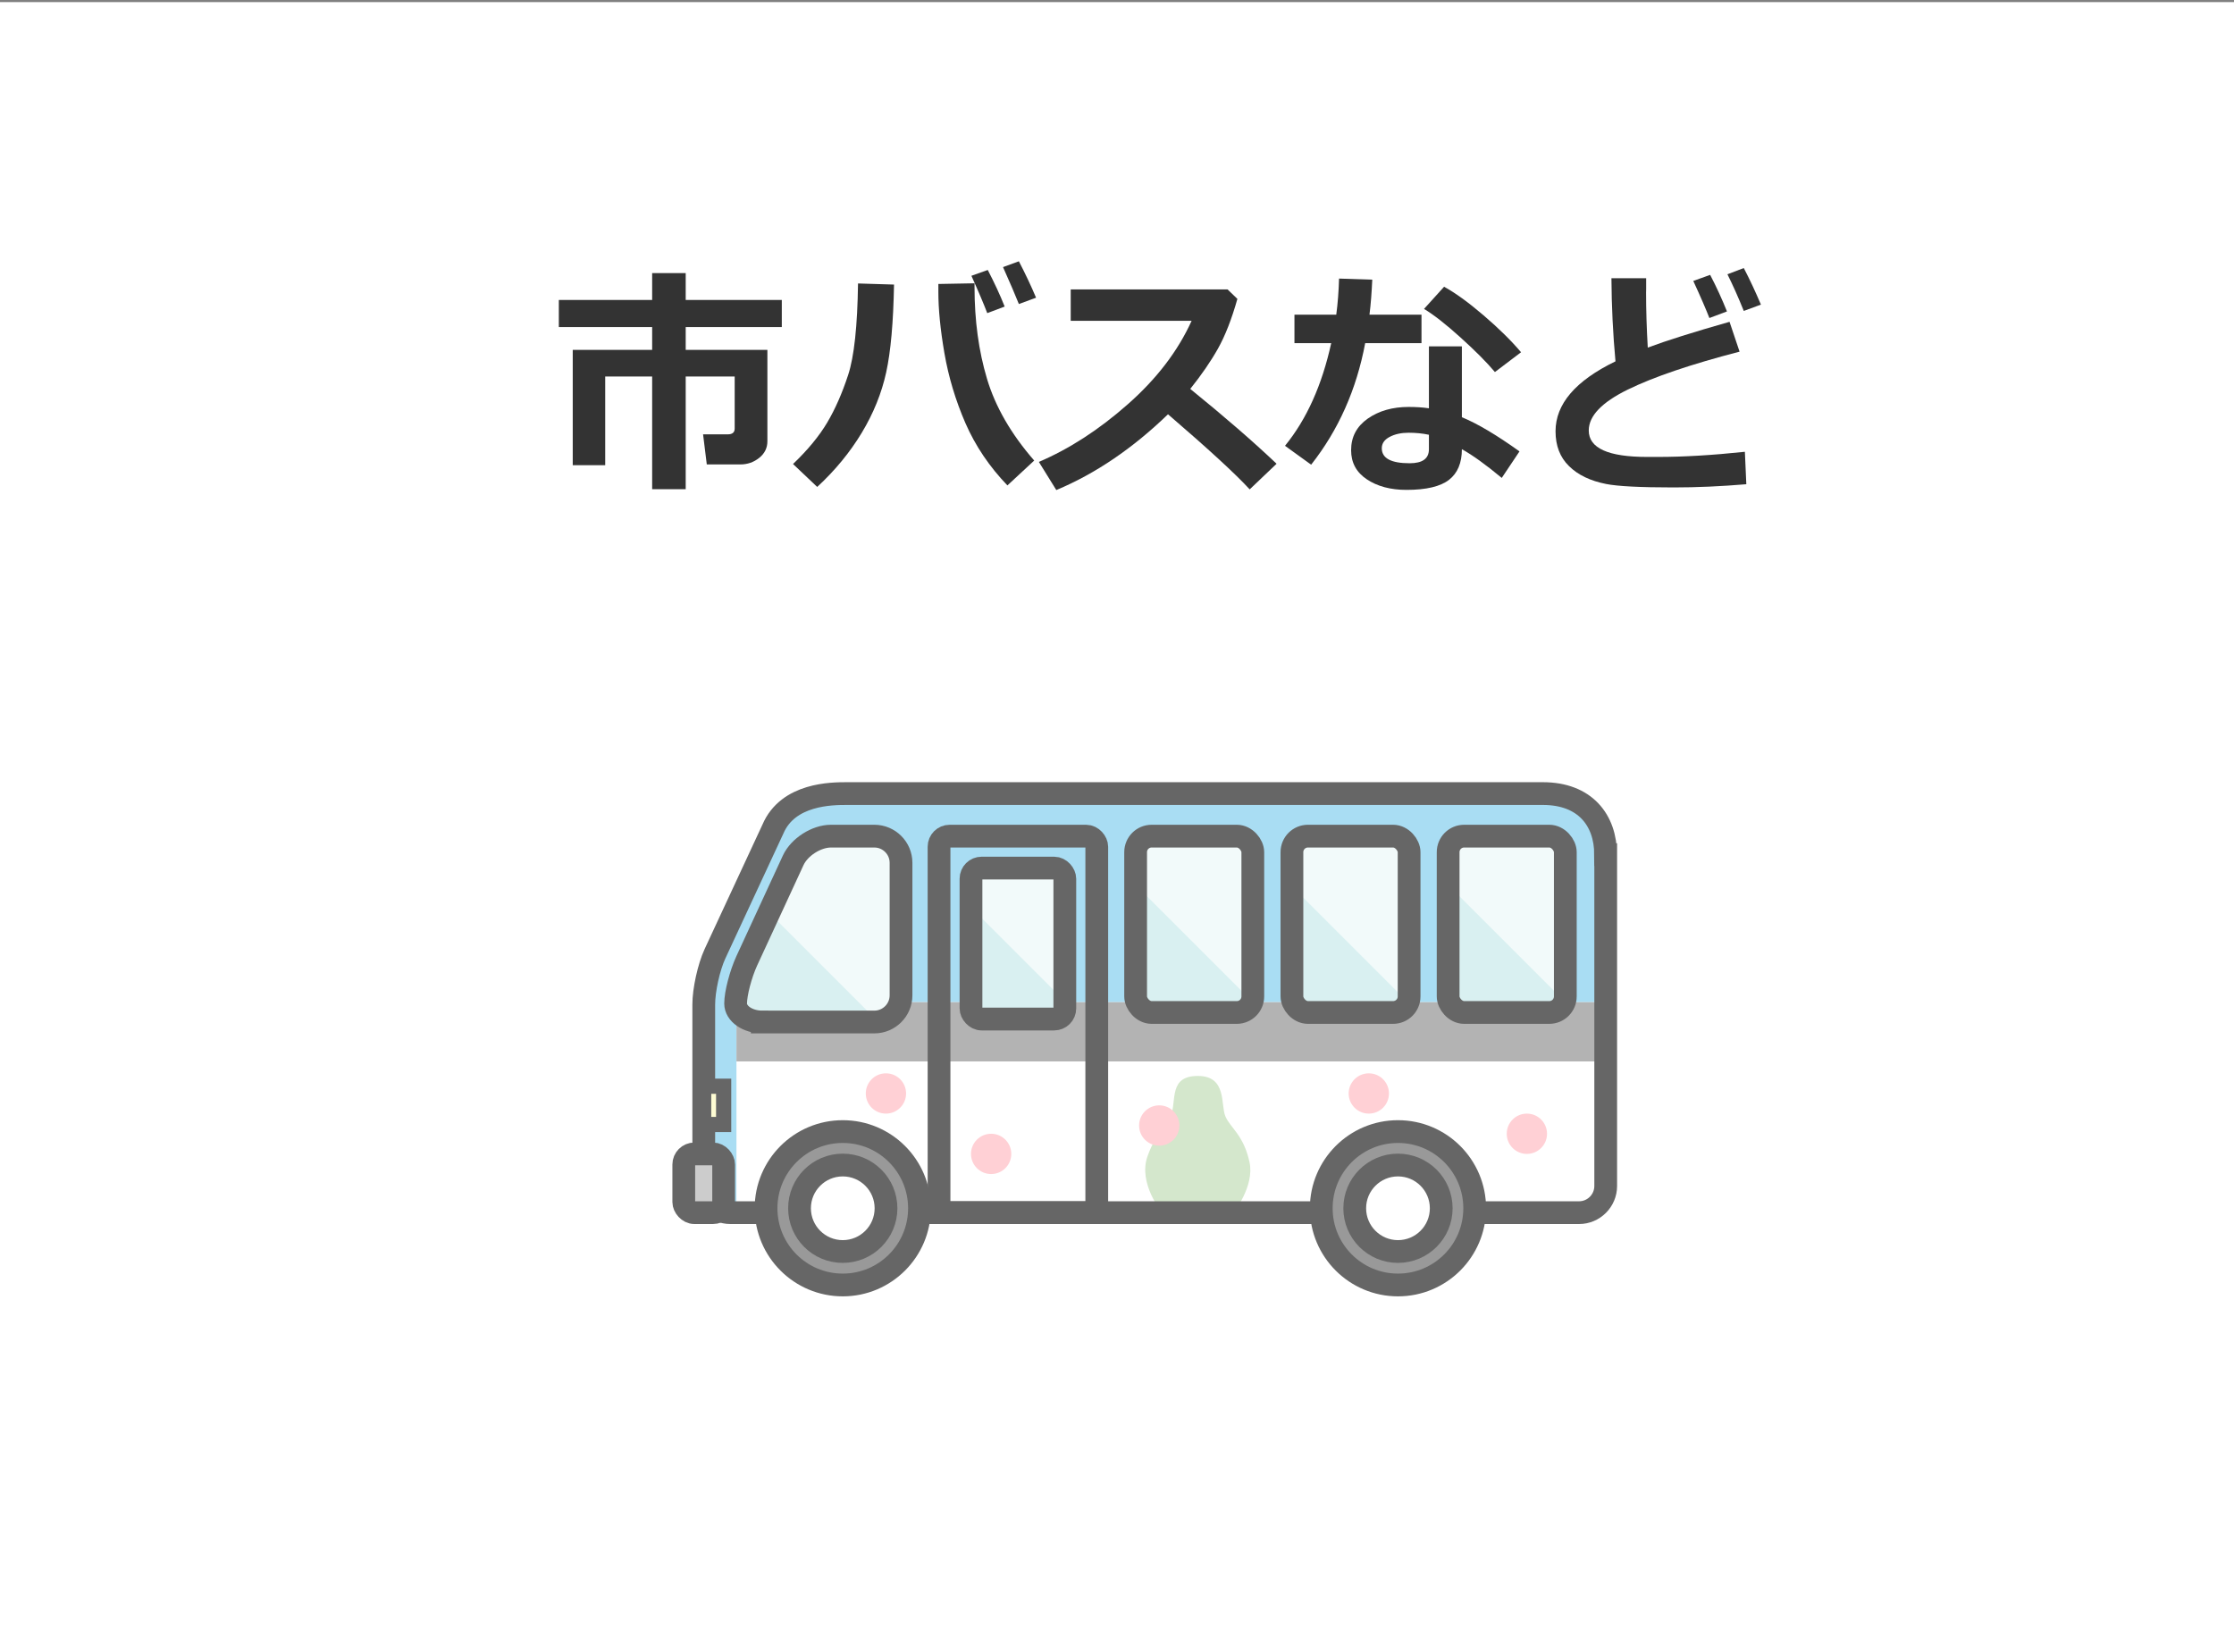 <?xml version="1.0" encoding="UTF-8"?><svg id="_レイヤー_1" xmlns="http://www.w3.org/2000/svg" width="265" height="196" viewBox="0 0 265 196"><rect x="0" y="0" width="265" height="196" fill="#808080" stroke="none"/><defs><style>.cls-1{fill:#fefcd3;stroke-width:1.8px;}.cls-1,.cls-2,.cls-3,.cls-4{stroke:#666;stroke-miterlimit:10;}.cls-2{fill:#999;}.cls-2,.cls-3,.cls-4{stroke-width:2.7px;}.cls-3,.cls-5{fill:#fff;}.cls-4{fill:none;}.cls-6{fill:#f2fafa;}.cls-6,.cls-7,.cls-8,.cls-9,.cls-10,.cls-11,.cls-12,.cls-5,.cls-13,.cls-14{stroke-width:0px;}.cls-7{fill:#ccc;}.cls-8{fill:#d4e7cc;}.cls-9{fill:#d9f0f1;}.cls-10{fill:#a9ddf3;}.cls-11{fill:#b3b3b3;}.cls-12{fill:#333;}.cls-13{fill:#edf7db;}.cls-14{fill:#ffd0d5;}</style></defs><rect class="cls-5" x="0" y=".25" width="265" height="196"/><path class="cls-12" d="M91.03,52.35c0,.79-.32,1.45-.97,1.97-.65.52-1.39.78-2.24.78h-3.98l-.44-3.57h2.93c.55,0,.82-.23.82-.69v-6.17h-5.81v13.37h-3.98v-13.37h-5.57v10.52h-3.85v-13.68h9.42v-2.71h-11.07v-3.21h11.07v-3.19h3.98v3.19h11.4v3.21h-11.4v2.71h9.69v10.85Z"/><path class="cls-12" d="M106.05,33.76c-.08,4.48-.39,7.96-.93,10.42s-1.5,4.85-2.9,7.17c-1.4,2.32-3.16,4.46-5.28,6.42l-2.87-2.72c1.75-1.67,3.1-3.31,4.05-4.91.95-1.6,1.78-3.49,2.49-5.66s1.1-5.79,1.17-10.85l4.26.13ZM122.69,54.63l-3.19,2.96c-2.14-2.23-3.8-4.69-4.98-7.39-1.17-2.7-2-5.46-2.49-8.29s-.72-5.25-.72-7.26v-.96s4.29-.08,4.29-.08v.47c0,3.93.49,7.55,1.48,10.86.99,3.31,2.85,6.55,5.6,9.7ZM119.18,36.37l-2.07.78c-.39-1.02-1.01-2.5-1.88-4.43l1.94-.69c.79,1.52,1.46,2.97,2.01,4.35ZM122.9,35.32l-2.04.75c-.4-1-1.02-2.46-1.88-4.38l1.88-.69c.77,1.48,1.45,2.92,2.04,4.32Z"/><path class="cls-12" d="M151.43,55.02l-3.19,3.04c-1.67-1.82-4.9-4.79-9.69-8.91-4.19,4.05-8.61,7.05-13.25,8.99l-2.07-3.34c3.61-1.54,7.12-3.81,10.54-6.83,3.42-3.01,5.95-6.31,7.58-9.91h-14.34v-3.72h18.61l1.16,1.12c-.68,2.41-1.45,4.38-2.31,5.91-.86,1.53-1.96,3.12-3.28,4.77,4.08,3.31,7.49,6.27,10.24,8.88Z"/><path class="cls-12" d="M162.78,33.18c-.07,1.51-.17,2.89-.33,4.15h6.17v3.38h-6.68c-1.03,5.5-3.17,10.31-6.41,14.42l-3.1-2.24c2.57-3.15,4.39-7.21,5.48-12.18h-4.36v-3.38h4.96c.18-1.35.29-2.78.33-4.28l3.95.13ZM180.24,53.56l-2.1,3.14c-1.89-1.57-3.46-2.7-4.73-3.41,0,1.63-.51,2.85-1.53,3.64s-2.7,1.19-5.04,1.19c-1.89,0-3.46-.42-4.7-1.25-1.25-.83-1.87-1.98-1.87-3.46,0-1.58.66-2.82,1.98-3.75,1.32-.92,2.94-1.38,4.84-1.38.87,0,1.67.05,2.41.16v-7.35h3.91v8.41c1.81.74,4.09,2.09,6.83,4.05ZM169.5,51.58c-.75-.16-1.56-.24-2.41-.24s-1.62.16-2.24.49c-.63.33-.94.78-.94,1.35,0,1.19,1.1,1.78,3.3,1.78,1.53,0,2.29-.55,2.29-1.66v-1.73ZM180.43,41.79l-3.1,2.35c-.97-1.16-2.34-2.53-4.09-4.11s-3.2-2.71-4.32-3.38l2.38-2.63c1.32.72,2.88,1.85,4.68,3.39,1.8,1.54,3.28,3,4.45,4.38Z"/><path class="cls-12" d="M207.14,57.45c-2.98.25-5.85.38-8.61.38-3.98,0-6.66-.14-8.01-.41-1.87-.37-3.34-1.07-4.4-2.12-1.07-1.04-1.6-2.42-1.6-4.13,0-3.24,2.37-6,7.11-8.3-.3-3.26-.46-6.54-.48-9.86h4.12v1.28s-.01.42-.01.42c0,2.1.07,4.27.2,6.53,2.18-.82,5.41-1.84,9.7-3.06l1.19,3.54c-5.78,1.5-10.2,3-13.28,4.51-3.07,1.51-4.61,3.12-4.61,4.84,0,2.1,2.31,3.14,6.92,3.14h1.32c2.97,0,6.4-.2,10.28-.61l.17,3.84ZM204.85,36.95l-2.08.78c-.39-1-1.02-2.47-1.91-4.4l2-.72c.75,1.43,1.41,2.88,2,4.35ZM208.88,36.14l-2.03.75c-.66-1.64-1.31-3.09-1.94-4.35l1.94-.74c.7,1.34,1.37,2.78,2.03,4.33Z"/><path class="cls-10" d="M190.46,99.2c0-1.74-3.98-5.05-5.72-5.05h-86.19c-1.74,0-5.58,1.31-6.88,4.22l-6.87,14.79c-.73,1.58-1.33,4.29-1.33,6.02v21.53c0,1.74,1.42,3.16,3.16,3.16h100.67c1.74,0,3.16-1.42,3.16-3.16v-41.51Z"/><path class="cls-5" d="M87.36,118.9v24.98h99.94c1.74,0,3.16-1.42,3.16-3.16v-21.82h-103.1Z"/><path class="cls-8" d="M137.85,143.87s-2.9-3.49-1.72-6.72,2.04-2.7,2.75-4.66c.71-1.96-.27-4.84,3.21-4.84s2.68,3.43,3.27,4.8c.59,1.37,2.16,2.2,2.86,5.43.62,2.87-1.91,5.99-1.91,5.99h-8.46Z"/><rect class="cls-11" x="87.36" y="118.9" width="103.1" height="7.03"/><path class="cls-4" d="M190.46,101.39c0-4.09-2.44-7.24-7.44-7.24h-82.58c-1.74,0-6.97,0-8.76,4.22l-6.87,14.79c-.73,1.58-1.33,4.29-1.33,6.02v21.53c0,1.74,1.42,3.16,3.16,3.16h100.67c1.74,0,3.16-1.42,3.16-3.16v-39.32Z"/><path class="cls-6" d="M90.42,121.25c-1.74,0-3.16-.99-3.16-2.19s.6-3.48,1.32-5.06l5.51-11.93c.73-1.58,2.75-2.87,4.48-2.87h5.15c1.74,0,3.16,1.42,3.16,3.16v15.73c0,1.74-1.42,3.16-3.16,3.16h-13.3Z"/><path class="cls-9" d="M91.23,108.28l-2.64,5.72c-.73,1.58-1.32,3.85-1.32,5.06s1.42,2.19,3.16,2.19h13.3c.15,0,.29-.02.43-.04l-12.92-12.92Z"/><path class="cls-4" d="M90.42,121.25c-1.74,0-3.16-.99-3.16-2.19s.6-3.48,1.32-5.06l5.51-11.93c.73-1.58,2.75-2.87,4.48-2.87h5.15c1.74,0,3.16,1.42,3.16,3.16v15.73c0,1.74-1.42,3.16-3.16,3.16h-13.3Z"/><rect class="cls-4" x="111.39" y="99.2" width="18.71" height="44.67" rx="1.26" ry="1.26"/><rect class="cls-6" x="134.71" y="99.2" width="13.9" height="20.92" rx="1.9" ry="1.9"/><path class="cls-9" d="M134.71,105v13.22c0,1.04.85,1.9,1.9,1.9h10.11c.84,0,1.55-.56,1.8-1.32l-13.8-13.8Z"/><rect class="cls-6" x="153.08" y="99.2" width="13.9" height="20.92" rx="1.9" ry="1.9"/><path class="cls-9" d="M153.08,105v13.22c0,1.04.85,1.9,1.9,1.9h10.11c.84,0,1.55-.56,1.8-1.32l-13.8-13.8Z"/><rect class="cls-6" x="171.78" y="99.2" width="13.9" height="20.92" rx="1.9" ry="1.9"/><path class="cls-9" d="M171.78,105v13.22c0,1.04.85,1.9,1.9,1.9h10.11c.84,0,1.55-.56,1.8-1.32l-13.8-13.8Z"/><rect class="cls-4" x="134.71" y="99.2" width="13.9" height="20.92" rx="1.9" ry="1.9"/><rect class="cls-4" x="153.25" y="99.2" width="13.9" height="20.92" rx="1.9" ry="1.9"/><rect class="cls-4" x="171.78" y="99.2" width="13.9" height="20.92" rx="1.9" ry="1.9"/><rect class="cls-6" x="115.18" y="102.99" width="11.13" height="17.91" rx="1.26" ry="1.26"/><path class="cls-9" d="M115.18,107.65v11.99c0,.69.57,1.26,1.26,1.26h8.6c.69,0,1.26-.57,1.26-1.26v-.86l-11.13-11.13Z"/><rect class="cls-4" x="115.18" y="102.99" width="11.13" height="17.91" rx="1.26" ry="1.26"/><path class="cls-13" d="M165.83,134.26c-5.02,0-9.1,4.07-9.1,9.1s4.07,9.1,9.1,9.1,9.1-4.07,9.1-9.1-4.07-9.1-9.1-9.1ZM165.83,148.48c-2.83,0-5.13-2.29-5.13-5.13s2.29-5.13,5.13-5.13,5.13,2.29,5.13,5.13-2.29,5.13-5.13,5.13Z"/><circle class="cls-2" cx="165.83" cy="143.35" r="9.1"/><circle class="cls-3" cx="165.83" cy="143.35" r="5.13"/><path class="cls-7" d="M99.97,134.26c-5.02,0-9.1,4.07-9.1,9.1s4.07,9.1,9.1,9.1,9.1-4.07,9.1-9.1-4.07-9.1-9.1-9.1ZM99.97,148.48c-2.83,0-5.13-2.29-5.13-5.13s2.29-5.13,5.13-5.13,5.13,2.29,5.13,5.13-2.29,5.13-5.13,5.13Z"/><circle class="cls-2" cx="99.97" cy="143.35" r="9.1"/><circle class="cls-3" cx="99.97" cy="143.35" r="5.13"/><rect class="cls-7" x="81.11" y="136.9" width="4.73" height="6.97" rx="1.26" ry="1.26"/><rect class="cls-4" x="81.11" y="136.9" width="4.73" height="6.97" rx="1.26" ry="1.26"/><rect class="cls-1" x="83.47" y="128.87" width="2.37" height="4.54"/><circle class="cls-14" cx="137.51" cy="133.53" r="2.39"/><circle class="cls-14" cx="181.12" cy="134.51" r="2.39"/><circle class="cls-14" cx="162.37" cy="129.73" r="2.39"/><circle class="cls-14" cx="117.57" cy="136.9" r="2.39"/><circle class="cls-14" cx="105.09" cy="129.73" r="2.39"/></svg>